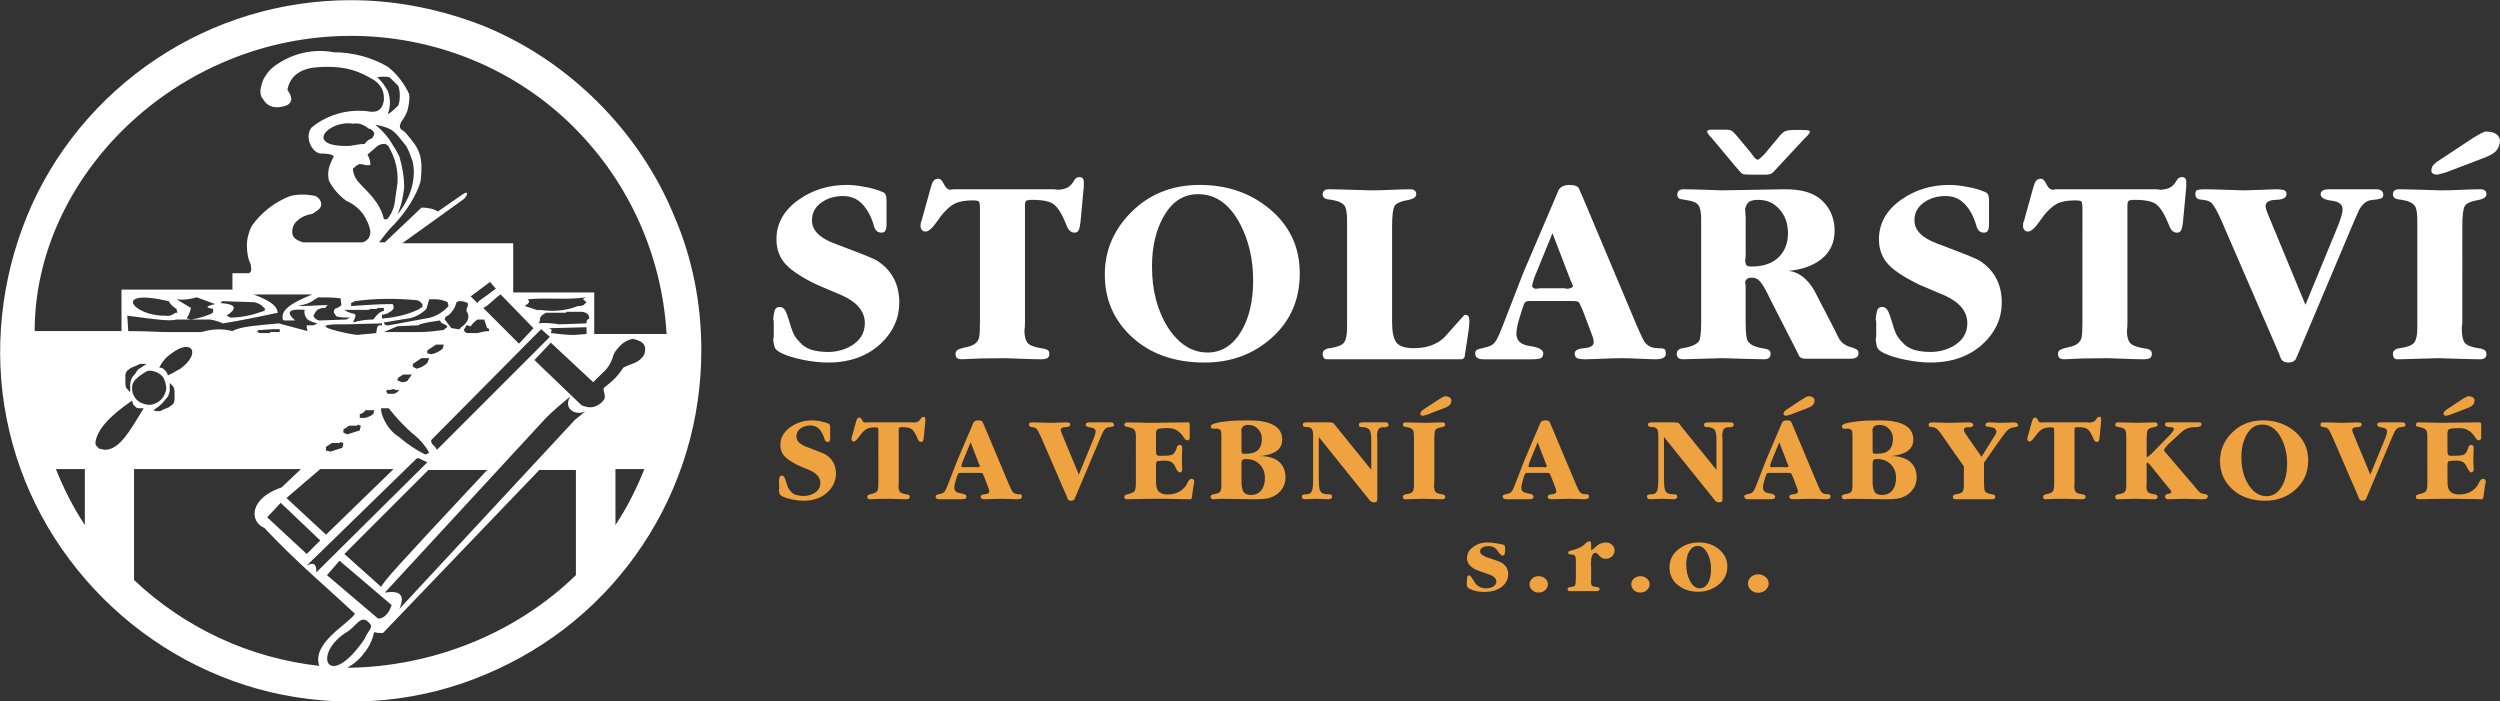 <?xml version="1.0" encoding="UTF-8" standalone="no"?>
<!-- Created with Inkscape (http://www.inkscape.org/) -->

<svg
   version="1.1"
   id="svg1"
   width="338.935"
   height="95.074"
   viewBox="0 0 338.935 95.074"
   sodipodi:docname="logo.svg"
   inkscape:version="1.3.2 (091e20e, 2023-11-25, custom)"
   xmlns:inkscape="http://www.inkscape.org/namespaces/inkscape"
   xmlns:sodipodi="http://sodipodi.sourceforge.net/DTD/sodipodi-0.dtd"
   xmlns="http://www.w3.org/2000/svg"
   xmlns:svg="http://www.w3.org/2000/svg">
  <rect x="0" y="0" width="338.935" height="95.074" fill="#333333" stroke="none"/>
  <defs
     id="defs1" />
  <sodipodi:namedview
     id="namedview1"
     pagecolor="#ffffff"
     bordercolor="#000000"
     borderopacity="0.25"
     inkscape:showpageshadow="2"
     inkscape:pageopacity="0.0"
     inkscape:pagecheckerboard="0"
     inkscape:deskcolor="#d1d1d1"
     inkscape:zoom="0.9983453"
     inkscape:cx="253.92016"
     inkscape:cy="73.621822"
     inkscape:window-width="1920"
     inkscape:window-height="1017"
     inkscape:window-x="1912"
     inkscape:window-y="-8"
     inkscape:window-maximized="1"
     inkscape:current-layer="g1" />
  <g
     inkscape:groupmode="layer"
     inkscape:label="Image"
     id="g1"
     transform="translate(109.616,18.414)">
    <g
       id="g1-3"
       transform="matrix(1.198,0,0,1.198,-208.251,-142.739)"
       style="fill:#ffffff">
      <path
         class="st0"
         d="m 155.258,143.866 c -0.655,1.092 -1.419,0.983 -2.402,1.529 -0.546,0.873 -1.201,1.529 -2.074,2.184 -0.328,0.218 0,0.546 0,1.201 -0.109,0.328 -0.328,0.546 -0.655,0.764 -0.328,0.218 -0.655,0.328 -0.983,0.328 -0.328,0 -0.655,-0.109 -0.983,-0.218 l -5.35,-5.132 1.856,-1.965 4.804,4.476 c 1.092,-1.201 1.638,-1.31 2.184,-2.73 0.109,-0.546 0.437,-0.983 0.873,-1.419 0.437,-0.437 0.873,-0.655 1.419,-0.764 1.419,0.328 1.529,0.873 1.31,1.747 z m -3.275,19.325 v -6.333 h 3.275 c -0.873,2.184 -1.965,4.367 -3.275,6.333 z m -4.586,-11.901 -19.871,21.4 c 0.764,-1.747 -0.109,-2.074 -1.638,-1.856 l 18.233,-19.762 c 0.764,-0.764 1.529,-1.419 2.73,-2.402 -0.873,1.529 0.873,2.184 1.747,1.638 z m -25.767,28.06 c 0.764,-0.437 1.419,-0.983 1.965,-1.747 0.546,-0.655 0.873,-1.419 1.092,-2.293 0.328,0.109 0.655,0.109 0.983,0.109 l 17.687,-18.452 h 4.149 v 11.901 c -6.878,6.66 -16.268,10.372 -25.876,10.481 z m 0.109,-4.149 c 0.983,-0.655 1.529,-2.074 2.511,-0.764 0.328,0.328 -0.437,0.983 -0.655,1.638 -4.149,6.114 -6.114,1.638 -1.856,-0.873 z m -24.238,-5.787 v -12.556 h 18.888 l -2.184,2.074 c -3.603,1.201 -3.712,3.821 -1.965,4.586 3.712,3.931 6.878,6.551 10.263,9.717 -0.764,1.201 -4.913,3.275 -4.04,5.896 -7.861,-0.873 -15.176,-4.258 -20.963,-9.717 z m -3.275,-14.739 c -0.218,0 -0.437,-0.109 -0.655,-0.109 -0.109,-0.109 -0.218,-0.218 -0.328,-0.328 -0.109,-0.109 -0.109,-0.328 -0.109,-0.437 0.218,-1.31 1.31,-2.73 4.149,-4.695 0,0.109 0.109,0.328 0.109,0.437 0.109,0.109 0.218,0.218 0.328,0.328 0.109,0.109 0.328,0.109 0.437,0.109 0.109,0 0.328,0 0.437,0 -1.529,2.511 -2.73,4.695 -4.367,4.695 z m -2.293,8.516 c -1.31,-1.965 -2.402,-4.149 -3.275,-6.333 h 3.275 z m 36.357,-42.908 c 0.328,0.546 0.546,1.201 0.764,1.856 0.218,1.092 0.109,2.074 -0.218,3.166 -0.328,0.983 -0.873,1.965 -1.529,2.73 0.437,-0.983 0.655,-1.965 0.764,-3.057 0,-1.201 -0.218,-2.402 -0.546,-3.494 -0.328,-0.655 -0.655,-1.201 -1.092,-1.856 -0.437,-0.655 -0.983,-1.201 -1.638,-1.747 2.074,0.437 2.074,0.655 3.494,2.402 z m -2.074,-6.223 c -0.328,-0.546 -0.655,-1.092 -1.201,-1.529 0.437,-0.109 0.983,-0.109 1.419,0 0.328,0.328 0.655,0.655 0.983,0.983 0.218,0.655 0.218,1.529 0,2.184 -0.437,0.437 -0.873,0.873 -1.201,0.983 0.328,-0.873 0.328,-1.747 0,-2.62 z m -4.258,6.223 c -5.35,0.218 -2.511,-2.948 0.328,-2.511 0.655,-0.109 1.201,0.109 1.747,0.546 0.109,0 0.328,0.109 0.437,0.218 0.109,0.109 0.218,0.218 0.218,0.437 l -0.218,0.437 c -0.328,0.109 -0.655,0.328 -0.873,0.655 -0.437,0 -0.983,0.109 -1.638,0.218 z m 0.655,2.293 c 0.109,-0.109 0.218,-0.109 0.328,-0.218 0.109,0 0.218,0 0.328,0 l 0.437,0.109 h 0.546 c 0,-0.437 -0.109,-0.764 -0.328,-1.201 l 0.764,-0.655 c 0.328,-0.328 0.655,-0.546 1.092,-0.546 0.109,0 0.218,0 0.328,0.109 0.109,0.109 0.218,0.109 0.218,0.218 0.764,1.31 1.092,2.73 0.983,4.149 l -0.328,2.293 c -0.109,0.546 -0.328,1.092 -0.655,1.529 -0.109,0.109 -0.109,0.218 -0.218,0.218 -0.109,0 -0.218,0 -0.328,0 -0.437,-1.965 -1.965,-3.166 -2.73,-4.04 -0.437,-0.437 -0.655,-0.873 -0.764,-1.419 0,-0.109 0,-0.218 0,-0.328 0.109,0 0.218,-0.109 0.328,-0.218 z m 26.094,17.797 -3.057,0.109 c -0.764,-0.109 -1.638,-0.218 -2.402,-0.109 0.437,-0.328 -0.218,-0.655 0.873,-1.201 h 2.293 v -0.109 h 1.747 c 0.218,0 0.546,0.109 0.764,0.328 l 0.109,0.437 c -0.218,0.109 -0.328,0.109 -0.328,0.546 z m -16.923,14.303 -0.218,-0.328 c -0.109,-0.109 -0.218,-0.218 -0.328,-0.328 -0.109,-0.109 -0.109,-0.328 -0.109,-0.437 l 12.447,-12.556 0.983,0.873 z m -10.481,11.792 9.499,-9.499 h 6.66 c -10.918,11.682 -11.355,12.228 -12.01,13.211 z m -0.546,0.764 5.896,5.022 c -0.328,0.983 -0.873,1.529 -1.529,1.529 l -5.787,-4.913 z m 8.735,-11.573 c 0.218,-0.109 0.437,0.109 1.201,0.437 l -12.556,12.447 c 0,-0.873 -0.218,-1.201 -1.092,-0.764 z m -10.918,9.28 -1.529,1.529 -4.476,-4.149 1.529,-1.638 z m 0,-8.079 h 8.298 l -7.643,7.424 -4.476,-4.149 z m 5.459,-18.015 0.218,-0.109 h 0.764 v -0.109 h 0.764 v 0.328 c -0.328,0.109 -0.546,0.109 -1.201,0.983 -0.764,0 -1.529,0.109 -2.293,0.328 0.655,-1.419 0.109,-0.655 -0.983,-1.419 z m 5.787,-0.109 c -1.31,0.655 -2.839,0.983 -4.258,1.092 v -0.437 c 0.437,0 0.764,-0.218 1.092,-0.437 0.109,-0.109 0.218,-0.218 0.218,-0.328 0,-0.109 0,-0.328 -0.109,-0.437 -1.529,0 -3.057,0.109 -4.586,0.218 h -0.109 v -0.328 l 0.437,-0.218 c 2.293,-0.328 4.695,-0.328 6.988,-0.109 0.109,0 0.328,0.109 0.437,0.218 0.109,0.109 0.218,0.218 0.218,0.328 0,0.109 0,0.218 -0.109,0.328 -0.109,-0.109 -0.109,0 -0.218,0.109 z m 0.655,1.092 -4.149,0.764 c -0.109,0 -0.218,0 -0.328,0 0,0 -0.109,-0.109 -0.109,-0.109 0,0 -0.109,-0.109 -0.109,-0.218 0.873,-0.109 1.856,-0.328 2.73,-0.437 0.764,-0.109 1.529,-0.546 2.074,-1.092 0.109,-0.328 0.218,-0.764 0.328,-1.092 h 0.655 c 0.437,0 0.983,0.109 1.419,0.328 l 0.109,0.437 c -0.655,0.764 -1.638,1.31 -2.62,1.419 z m 1.965,1.31 c -0.873,0.109 -1.747,0.218 -2.62,0.218 h -4.04 l 1.529,-0.655 2.402,-0.109 0.109,-0.109 c 0.764,-0.218 1.529,-0.328 2.293,-0.437 l 0.218,0.328 c 0.218,0 0.437,0.218 0.655,0.328 -0.109,0.109 -0.109,0.218 -0.218,0.218 -0.109,0.109 -0.218,0.218 -0.328,0.218 z m -1.747,2.62 v -0.328 c 0.328,-0.218 0.655,-0.437 0.983,-0.655 h 0.873 l -0.109,0.437 c -0.328,0.328 -0.764,0.546 -1.31,0.655 z m 0,1.092 c -0.328,0.328 -0.764,0.546 -1.201,0.655 l -0.437,-0.218 v -0.328 c 0.328,-0.218 0.655,-0.437 0.983,-0.655 h 0.873 z m -3.385,1.965 c 0,-0.218 0.109,-0.328 0.328,-0.437 0.109,-0.109 0.328,-0.218 0.437,-0.218 h 0.873 l -0.546,0.764 -0.437,0.109 c -0.218,0 -0.437,-0.109 -0.655,-0.218 z m 0.218,0.983 c 0,0.109 -0.109,0.218 -0.218,0.328 -0.109,0.109 -0.218,0.109 -0.328,0.218 -0.218,0 -0.546,0 -0.764,0 -0.109,-0.109 -0.109,-0.218 -0.218,-0.218 0,0 0.109,-0.109 0.109,-0.109 0,0 0,-0.109 0,-0.109 0.218,0 0.546,0 0.764,-0.109 l 0.218,0.109 h 0.437 z m -1.201,2.184 c 0.873,1.092 1.856,2.184 2.948,3.057 0.655,0.546 1.201,1.201 1.638,1.965 l -0.437,0.218 c -1.092,-0.546 -2.074,-1.201 -2.948,-1.965 -0.546,-0.328 -1.092,-0.873 -1.419,-1.419 -0.328,-0.546 -0.655,-1.201 -0.655,-1.856 z m -3.494,-8.298 c -0.655,0 -6.988,-1.31 -1.31,-1.201 l 4.04,-0.109 v 0.218 c -0.109,0 -0.218,0 -0.328,0 -0.109,0 -0.109,0.109 -0.218,0.218 l -0.109,0.655 c -0.655,0.109 -1.419,0.109 -2.074,0.218 z m 0.218,9.39 v -0.437 c 0.109,0 0.218,-0.109 0.328,-0.109 0.109,-0.109 0.218,-0.218 0.328,-0.328 h 0.983 l -0.109,0.437 c -0.328,0.218 -0.655,0.437 -1.092,0.437 z m -1.856,2.839 c 0,0.218 -0.109,0.328 -0.109,0.546 -0.437,0.109 -0.983,0.328 -1.419,0.437 -0.109,-0.109 -0.328,-0.109 -0.437,-0.109 v -0.437 l 0.655,-0.437 h 0.873 l 0.109,-0.109 z m 0,-1.201 v -0.328 l 0.655,-0.437 h 0.873 l 0.109,-0.109 0.328,0.109 c 0,0.218 -0.109,0.328 -0.109,0.546 -0.437,0.109 -0.983,0.328 -1.419,0.437 -0.218,-0.109 -0.328,-0.109 -0.437,-0.218 z m 14.412,-12.01 c 0.218,-0.328 0.437,-0.546 0.764,-0.764 h 0.764 l 0.328,0.983 c 0.109,0 0.109,0 0.109,0 0,0 0.109,0.109 0.109,0.109 0,0 0,0.109 0,0.109 0,0 0,0.109 0,0.109 -0.437,0 -0.873,0.109 -1.31,0.218 h -0.655 -0.546 c -0.109,0 -0.109,-0.109 -0.218,-0.109 0,-0.109 -0.109,-0.109 -0.109,-0.218 0,-0.109 0,-0.109 0.109,-0.218 0,-0.109 0.109,-0.109 0.109,-0.218 0,-0.109 0.109,-0.109 0.218,-0.109 0.218,0.109 0.218,0.109 0.328,0.109 z m 0.764,-2.62 -0.764,-0.764 2.184,-1.638 0.655,0.764 c -1.529,1.201 -1.965,1.31 -2.074,1.638 z m 6.333,2.839 -1.638,1.747 -4.04,-4.04 c 0.546,-0.218 1.419,-1.201 1.965,-1.529 z m -0.655,-3.275 c 2.62,-0.218 4.04,0.109 6.66,-0.218 -0.655,0.218 -0.328,0.218 0,0.546 -0.109,0.109 -0.218,0.218 -0.328,0.328 -0.218,0.109 -0.437,0.109 -0.655,0.109 -1.31,0.546 -2.839,0.655 -4.258,0.437 -0.328,0.109 -0.655,-0.109 -1.747,-0.437 0.437,-0.328 0.655,-0.437 0.328,-0.764 z m -6.878,1.419 c 0.328,0.437 0.218,1.201 -0.655,1.747 -0.218,0.437 -0.546,0.109 -1.092,0.109 l -0.764,-0.983 0.109,-0.328 c 0.328,-0.109 0.546,-0.328 0.764,-0.655 0.218,-0.218 0.328,-0.546 0.437,-0.873 0,-0.109 0,-0.109 0.109,-0.109 0,0 0.109,-0.109 0.109,-0.109 0.109,0 0.218,0 0.328,0 0.218,0 0.546,0.109 0.764,0.218 v 0.328 c -0.109,0.218 -0.218,0.437 -0.109,0.655 z m -14.63,0.546 c 0.437,0.109 0.983,0.109 1.419,0.109 l -0.437,0.218 -3.057,0.109 c -0.109,0 -0.328,-0.109 -0.437,-0.218 -0.109,-0.109 -0.218,-0.218 -0.218,-0.328 0.109,-0.218 0.218,-0.437 0.437,-0.655 0.218,-0.109 0.437,-0.218 0.764,-0.218 0.109,0 0.218,0 0.218,-0.109 0,-0.109 0.109,-0.109 0.218,-0.218 -0.873,0 -1.638,0.109 -3.385,0.109 0.437,-0.109 0.983,-0.218 1.419,-0.437 l 0.873,-0.546 c 0.873,0 1.638,0 2.511,0.109 l 0.109,0.764 c -0.218,0.218 -0.437,0.328 -0.764,0.437 l -0.109,0.328 c 0,0.109 0.109,0.218 0.109,0.218 0.109,0.218 0.218,0.328 0.328,0.328 z m -13.211,-1.529 c 0,-0.109 0.109,-0.218 0.218,-0.218 l 3.385,0.109 c 0.328,0 0.546,0.109 0.764,0.218 0.218,0.109 0.437,0.328 0.655,0.546 l -0.109,0.218 c -1.201,0.437 -2.511,0.764 -3.821,0.764 l -0.437,-0.218 c 1.31,-0.873 0.983,-1.31 -0.655,-1.419 z m -5.022,0.655 0.109,0.437 h -0.218 c -0.328,0.218 -0.655,0.437 -1.092,0.328 -3.712,0.109 -6.223,-3.166 0.328,-1.638 0.218,0.437 0.546,0.655 0.873,0.873 z m 4.149,0 c 0,0.109 0,0.218 0,0.328 0,0.109 -0.109,0.109 -0.218,0.218 -0.764,0.328 -1.529,0.546 -2.293,0.655 l -0.437,-0.109 v -0.109 c 0.218,-0.328 0.328,-0.655 0.437,-1.092 l -1.638,-0.983 c 0.764,0.109 1.529,0 2.293,-0.218 l 2.074,0.764 c -1.419,0.328 -0.764,0.437 -0.218,0.546 z m -5.132,7.534 c 0,-0.218 -0.437,-0.983 -0.983,-0.873 0.328,-0.655 0.764,-1.201 1.419,-1.638 2.293,-1.747 3.385,0 0.983,1.747 -0.546,0.328 -0.983,0.546 -1.419,0.764 z m -0.655,3.166 c 0.218,-0.218 0.437,-0.546 0.655,-0.764 0.109,-0.218 0.218,-0.546 0.218,-0.764 0,-0.218 0,-0.437 0,-0.764 0.109,0 0.218,0.218 0.437,0.437 0.109,0.218 0.109,0.437 0.109,0.764 0,0.218 0,0.437 0,0.655 0,0.218 -0.109,0.437 -0.218,0.546 -0.109,0.109 -0.328,0.218 -0.437,0.328 -0.218,0.109 -0.328,0.109 -0.546,0.218 l -0.437,0.218 c -0.218,0 -0.546,0 -0.764,-0.109 0.328,-0.218 0.655,-0.437 0.983,-0.764 z m -3.385,-2.948 c -0.109,0.218 -0.218,0.546 -0.218,0.873 0,0.218 0,0.437 0,0.764 -0.109,0 -0.218,-0.218 -0.437,-0.437 -0.109,-0.218 -0.109,-0.437 -0.109,-0.764 0,-0.218 0,-0.437 0,-0.655 0,-0.218 0.109,-0.437 0.218,-0.546 0.109,-0.109 0.328,-0.218 0.437,-0.328 0.218,-0.109 0.328,-0.109 0.546,-0.218 l 0.437,-0.218 c 0.218,0 0.546,0 0.764,0 -0.328,0.218 -0.655,0.437 -0.983,0.655 -0.218,0.328 -0.437,0.655 -0.655,0.873 z m 1.965,-0.764 c 0.328,0 0.764,0.109 1.092,0.328 0.328,0.218 0.546,0.437 0.655,0.873 0.109,0.328 0.218,0.764 0.109,1.092 -0.109,0.328 -0.218,0.655 -0.546,0.983 -0.218,0.218 -0.546,0.437 -0.983,0.546 -0.437,0.109 -0.764,0 -1.092,-0.109 -0.328,-0.109 -0.655,-0.328 -0.873,-0.655 -0.218,-0.328 -0.328,-0.655 -0.328,-0.983 0,-0.218 0,-0.437 0.109,-0.655 0.109,-0.218 0.218,-0.437 0.437,-0.546 0.218,-0.218 0.328,-0.328 0.546,-0.437 0.437,-0.328 0.655,-0.437 0.873,-0.437 z m 14.74,-4.695 v 0.328 h -1.092 v 0.109 h -1.201 l -0.218,-0.109 c 0,0 0,-0.109 0,-0.109 0,0 0,-0.109 0.109,-0.109 l 1.638,-0.109 c 0.218,0 0.437,0 0.764,0 z m -0.109,-0.655 c -2.184,0.218 -4.367,0.328 -5.241,0.873 -1.201,-0.328 -2.402,-0.218 -3.494,0.109 h -3.931 c -0.983,0 -2.074,-0.109 -4.367,-0.109 l -0.109,-1.747 c 3.275,0.437 4.804,0.655 5.568,0.437 h 3.821 c 0.546,0.109 0.983,0.218 1.419,0.437 2.074,-0.328 4.149,-0.764 6.223,-1.201 -0.109,-0.655 -0.437,-1.201 -2.73,-2.074 h 6.66 c -1.965,0.764 -3.275,1.529 -3.385,2.402 0,0.109 0,0.218 0,0.328 0,0.109 0.109,0.218 0.218,0.218 h 1.201 c -1.747,-1.529 0.764,-1.201 1.092,-1.201 -0.109,0.328 0,0.655 0.218,0.983 0.328,0.328 0.764,0.437 1.201,0.546 -0.218,0.109 -0.328,0.218 -0.546,0.218 -0.218,0 -0.437,0 -0.655,0 0,0.218 0,0.437 0.109,0.655 z m 30.571,0.546 4.258,-0.109 v 0.764 l -1.419,0.109 c -0.873,0 -1.747,-0.109 -2.62,-0.218 0,-0.218 0.328,-0.328 -0.218,-0.546 z M 122.067,107.836 c 9.171,0 18.015,3.494 24.566,9.717 6.66,6.333 10.591,14.849 11.137,24.02 h -8.189 v -4.695 h -9.171 v -5.568 h -12.556 l 6.988,-5.022 c 0.437,-0.437 0.546,-0.983 -0.109,-0.546 l -2.839,1.965 c -0.546,-0.328 -1.201,-0.437 -1.856,-0.437 l -4.149,3.931 h -0.655 c 1.092,-1.419 1.201,-1.529 1.747,-2.074 1.31,-1.419 2.402,-3.057 2.948,-4.804 0.328,-2.948 -0.109,-3.712 -1.747,-5.568 -0.328,-0.328 -0.873,-0.328 -0.437,-1.201 0.328,-0.437 0.655,-0.983 0.764,-1.529 0.109,-0.546 0.218,-1.092 0.109,-1.638 -0.546,-1.201 -1.419,-2.293 -2.402,-3.057 -1.856,-1.092 -4.04,-1.638 -6.114,-1.638 -2.293,-0.437 -4.695,0.109 -6.66,1.529 -0.437,0.328 -0.873,0.764 -1.092,1.201 -0.328,0.437 -0.437,0.983 -0.546,1.529 0,0.218 0,0.546 0.109,0.764 0.109,0.218 0.328,0.437 0.437,0.655 0.328,0.328 0.764,0.546 1.31,0.546 0.437,0 0.983,-0.109 1.31,-0.328 0.109,-0.109 0.109,-0.109 0.218,-0.218 0,-0.109 0.109,-0.218 0.109,-0.328 0,-0.437 -0.218,-0.764 -0.437,-1.092 0.109,-0.655 0.437,-1.31 0.983,-1.747 0.546,-0.437 1.201,-0.655 1.856,-0.764 3.931,-0.437 5.677,0.655 6.988,1.419 0.328,0.218 0.655,0.546 0.873,0.983 0.218,0.437 0.218,0.873 0.218,1.31 -0.218,1.201 -0.873,1.419 -1.965,1.201 -2.293,-0.218 -4.476,0.437 -6.223,1.856 -0.873,1.092 0.109,3.057 1.201,2.948 0.655,0 1.201,0.109 1.31,0.328 -0.218,0.437 -0.437,0.873 -0.546,1.31 -0.109,0.437 -0.109,0.983 0,1.419 0.437,0.873 1.092,1.638 1.965,2.293 0.764,0.328 1.31,0.764 1.856,1.419 0.437,0.655 0.764,1.31 0.873,2.074 0,0.328 -0.109,0.546 -0.218,0.764 -0.218,0.218 -0.437,0.437 -0.764,0.437 h -6.66 c -0.983,-0.328 -1.201,-0.655 -1.201,-1.201 0,-0.546 0.218,-0.983 0.655,-1.31 0.328,-0.328 0.873,-0.546 1.31,-0.655 0.328,0 0.546,-0.218 0.873,-0.437 0.328,-0.218 0.437,-0.437 0.437,-0.764 0,-0.218 -0.109,-0.328 -0.218,-0.546 -0.109,-0.109 -0.218,-0.218 -0.437,-0.328 -0.983,-0.218 -1.965,-0.218 -2.839,0 -1.747,0.655 -3.275,1.856 -4.367,3.385 -0.328,0.655 -0.546,1.419 -0.546,2.184 0,0.764 0.109,1.529 0.437,2.184 0,0.328 0.218,0.764 -0.218,0.983 h -1.856 v 1.856 H 96.082 v 4.695 h -9.826 c 0,-17.469 16.05,-33.41 35.812,-33.41 z m 0,-4.04 c -7.861,0 -15.504,2.293 -22.055,6.66 -6.551,4.367 -11.682,10.591 -14.63,17.797 -2.948,7.206 -3.821,15.285 -2.293,22.928 1.529,7.752 5.35,14.74 10.918,20.308 5.568,5.568 12.665,9.39 20.308,10.918 7.752,1.529 15.722,0.764 22.928,-2.293 7.315,-3.057 13.429,-8.079 17.797,-14.63 4.367,-6.551 6.66,-14.194 6.66,-22.055 0,-5.241 -0.983,-10.372 -3.057,-15.176 -1.965,-4.804 -4.913,-9.171 -8.625,-12.883 -3.712,-3.712 -8.079,-6.66 -12.883,-8.625 -4.695,-1.856 -9.826,-2.948 -15.067,-2.948 z"
         id="path7"
         style="fill:#ffffff;stroke-width:1.092" />
    </g>
    <path
       style="font-size:41.216px;font-family:Gatineau;-inkscape-font-specification:Gatineau;letter-spacing:2.245px;word-spacing:0.007px;fill:#ffffff;stroke:#ffffff;stroke-width:0;stroke-miterlimit:4.4;paint-order:markers stroke fill"
       d="m -4.716,25.186 q -0.037,-0.257 -0.074,-0.294 0.074,-0.846 0.221,-1.25 0.147,-0.441 0.662,-0.441 0.515,0 0.809,0.588 0.147,0.257 0.404,1.103 0.404,1.397 0.698,2.022 0.331,0.588 0.809,1.066 0.588,0.698 1.581,1.029 1.029,0.294 2.242,0.294 1.654,0 3.051,-0.772 1.948,-1.103 1.948,-3.125 0,-2.39 -3.125,-3.787 -1.691,-0.698 -3.382,-1.434 -3.419,-1.654 -4.522,-3.125 -0.956,-1.287 -0.956,-3.015 0,-3.272 3.051,-5.404 2.831,-1.985 6.507,-1.985 1.029,0 2.353,0.257 1.36,0.221 2.463,0.698 0.331,0.11 0.441,0.404 0.11,0.294 0.11,0.735 v 0.515 2.5 0.294 q 0,0.478 -0.147,0.772 -0.11,0.294 -0.551,0.294 -0.809,0 -1.029,-0.993 Q 8.298,10.297 7.268,9.231 6.239,8.165 4.695,8.165 q -1.618,0 -2.794,0.772 -1.434,0.919 -1.434,2.537 0,1.985 3.051,3.125 5.183,1.948 5.698,2.279 3.088,1.948 3.088,5.735 0,3.162 -2.463,5.514 -2.757,2.61 -7.205,2.61 -1.544,0 -3.382,-0.368 -1.801,-0.368 -2.867,-0.882 -0.698,-0.331 -0.919,-0.698 -0.184,-0.404 -0.257,-1.213 l 0.074,-0.368 z M 23.24,9.82 q 0,-0.772 -0.147,-0.919 -0.147,-0.147 -0.846,-0.147 -1.618,0 -2.5,0.478 -1.14,0.625 -2.39,2.463 -0.404,0.551 -0.588,0.735 -0.515,0.551 -0.919,0.551 -0.294,0 -0.478,-0.221 -0.184,-0.221 -0.184,-0.478 0,-0.368 0.037,-0.551 0.11,-0.184 0.11,-0.257 l 1.213,-4.375 q 0.11,-0.331 0.221,-0.698 0.257,-0.588 0.809,-0.588 0.441,0 0.772,0.735 0.331,0.698 0.846,0.772 0.221,-0.074 0.662,-0.074 h 13.271 q 0.441,0 0.662,0.074 0.956,-0.074 1.36,-0.331 0.441,-0.257 0.735,-0.735 0.11,-0.184 0.257,-0.404 0.257,-0.257 0.588,-0.257 0.588,0 0.588,0.662 v 0.625 l -0.441,4.742 q -0.11,0.809 -0.147,0.882 -0.147,0.625 -0.662,0.625 -0.772,0 -1.14,-1.14 -0.846,-2.059 -1.654,-2.684 -0.772,-0.625 -2.941,-0.625 -0.662,0 -0.846,0.147 Q 29.343,8.937 29.343,9.525 V 25.333 q 0,0.662 -0.074,1.066 0,1.103 0.404,1.654 0.441,0.515 1.801,0.735 0.625,0.074 0.882,0.221 0.294,0.147 0.294,0.551 0,0.441 -0.294,0.588 -0.257,0.147 -0.882,0.147 -0.846,0 -2.72,-0.074 -1.875,-0.074 -2.132,-0.074 -1.728,0 -3.309,0.037 -1.581,0.074 -2.537,0.11 -0.368,0 -0.625,-0.147 -0.221,-0.184 -0.221,-0.588 0,-0.404 0.368,-0.588 0.404,-0.184 1.14,-0.331 1.47,-0.294 1.691,-1.323 0.11,-0.515 0.11,-1.985 z m 23.324,7.904 q 0,4.853 2.169,8.272 2.206,3.382 5.367,3.382 2.831,0 4.559,-2.867 1.618,-2.72 1.618,-6.911 0,-4.228 -1.728,-7.573 -2.132,-4.117 -5.735,-4.117 -2.867,0 -4.559,2.831 -1.691,2.831 -1.691,6.985 z m -6.397,1.066 q 0,-4.779 3.492,-8.345 3.713,-3.787 9.374,-3.787 5.514,0 9.411,3.198 4.154,3.419 4.154,8.786 0,5.441 -3.934,8.86 -3.713,3.235 -8.97,3.235 -6.213,0 -9.999,-3.603 -3.529,-3.345 -3.529,-8.345 z m 38.948,6.544 q 0,1.838 0.551,2.647 0.588,0.809 2.39,0.809 2.537,0 4.081,-1.397 1.397,-1.544 2.794,-3.125 0.515,0 0.588,0.294 0.073,0.257 0.073,0.551 0,0.698 -0.221,2.059 -0.331,2.132 -0.368,2.39 0,0.735 -0.551,0.735 h -17.83 q -0.221,0 -0.441,0 -0.478,-0.11 -0.478,-0.735 0,-0.368 0.294,-0.551 0.331,-0.221 0.698,-0.221 1.507,-0.221 1.912,-0.772 0.404,-0.551 0.404,-1.948 V 25.333 12.283 11.547 q 0,-1.507 -0.294,-1.985 Q 72.315,8.9 70.918,8.68 70.257,8.606 70.11,8.533 69.705,8.349 69.705,7.945 q 0,-0.698 0.846,-0.698 0.956,0 3.272,0.074 2.353,0.074 2.426,0.074 1.14,0 2.72,-0.074 1.581,-0.074 2.573,-0.074 0.846,0 0.846,0.662 0,0.551 -0.993,0.772 -1.618,0.257 -1.948,0.846 -0.331,0.588 -0.331,2.757 z m 21.744,-12.132 -2.463,6.029 q -0.11,0.331 -0.147,0.478 -0.147,0.478 -0.147,0.662 0,0.221 0.441,0.368 l 0.662,-0.074 h 3.235 l 0.478,0.074 q 0.735,-0.147 0.735,-0.368 -0.073,-0.147 -0.368,-0.846 z m 4.081,10.404 q -0.441,-0.993 -0.478,-1.029 -0.184,-0.184 -0.882,-0.184 h -0.368 -4.816 -0.625 q -0.478,0 -0.625,0.184 -0.147,0.147 -0.441,1.066 -0.294,0.919 -0.441,1.47 -0.294,1.066 -0.294,1.728 0,1.397 1.801,1.654 1.838,0.257 1.838,0.993 0,0.478 -0.331,0.662 -0.331,0.147 -1.287,0.147 h -6.47 q -1.14,0 -1.14,-0.809 0,-0.368 0.257,-0.478 0.257,-0.147 0.735,-0.221 0.919,-0.221 1.103,-0.331 0.551,-0.257 0.919,-1.029 0.404,-0.772 1.654,-4.081 1.287,-3.345 1.838,-4.742 L 101.191,8.533 q 0.478,-1.14 0.515,-1.213 0.404,-0.662 1.507,-0.662 0.919,0 1.213,0.441 0.257,0.588 0.441,0.993 l 7.536,17.903 q 0.698,1.581 0.919,1.912 0.625,0.882 1.801,0.882 0.515,0 0.809,0.074 0.294,0.074 0.294,0.698 0,0.735 -1.434,0.735 -0.515,0 -2.132,-0.074 -1.581,-0.074 -2.206,-0.074 -1.25,0 -2.904,0.074 -1.654,0.074 -2.095,0.074 -0.882,0 -1.25,-0.147 -0.331,-0.184 -0.331,-0.662 0,-0.588 1.287,-0.698 1.287,-0.11 1.287,-0.809 0,-0.294 -0.073,-0.551 -0.073,-0.257 -0.294,-0.809 z m 18.876,-16.212 8.455,-0.147 q 1.765,0 2.794,0.294 1.029,0.257 1.875,0.846 1.213,0.919 1.765,2.279 0.404,1.029 0.404,2.169 0,2.537 -1.912,3.97 -1.654,1.25 -4.338,1.507 2.095,0.221 3.529,2.72 0.257,0.478 2.72,5.257 0.515,1.103 0.698,1.36 0.515,0.772 1.728,1.066 0.515,0.184 0.662,0.331 0.147,0.11 0.147,0.441 0,0.735 -1.103,0.735 h -6.103 q -0.588,0 -0.846,-0.368 -0.221,-0.515 -0.368,-0.772 l -3.456,-6.764 q -0.956,-2.022 -1.434,-2.537 -0.441,-0.551 -1.14,-0.551 -0.846,0 -0.919,0.662 0.073,0.147 0.073,0.551 v 4.889 q 0,1.912 0.257,2.426 0.404,0.772 1.948,1.029 0.588,0.074 0.882,0.221 0.294,0.147 0.294,0.551 0,0.404 -0.257,0.588 -0.221,0.147 -0.698,0.147 -0.846,0 -3.125,-0.074 -2.279,-0.074 -2.463,-0.074 l -5.331,0.147 q -0.846,0 -0.846,-0.735 0,-0.404 0.294,-0.588 0.294,-0.184 0.625,-0.184 1.691,-0.331 2.095,-0.956 0.294,-0.478 0.294,-2.5 V 12.283 11.253 q 0,-1.323 -0.368,-1.838 -0.368,-0.515 -1.397,-0.662 -1.029,-0.184 -1.066,-0.184 -0.404,-0.147 -0.404,-0.551 0,-0.772 0.846,-0.772 1.14,0 3.088,0.074 1.985,0.074 2.095,0.074 z m 3.235,8.749 q 0,0.515 -0.073,0.809 0.073,0.515 0.257,0.662 0.184,0.11 0.588,0.11 2.537,0 3.823,-1.397 1.14,-1.213 1.14,-3.125 0,-1.948 -1.14,-3.235 -1.14,-1.287 -2.867,-1.287 -0.846,0 -1.25,0.257 -0.368,0.257 -0.551,0.956 0.037,0.331 0.037,0.662 0.037,0.294 0.037,0.551 z m 0.662,-13.896 q 0.368,0.515 0.588,0.772 0.257,0.221 0.404,0.221 0.147,0 0.882,-0.735 l 2.169,-2.61 q 0.404,-0.441 0.735,-0.551 0.331,-0.147 1.654,-0.147 0.625,0 1.103,0.037 0.515,0 0.515,0.221 0,0.147 -0.294,0.478 -0.294,0.294 -0.478,0.478 l -3.492,3.75 q -0.662,0.772 -0.956,0.956 -0.257,0.147 -0.846,0.147 h -1.838 q -1.066,0 -1.25,-0.11 -0.184,-0.11 -0.993,-1.066 l -3.162,-3.787 q -0.625,-0.625 -0.625,-0.882 0,-0.257 0.698,-0.257 h 1.654 q 0.735,0 0.956,0.147 0.257,0.147 0.846,0.846 z M 144.751,25.186 q -0.037,-0.257 -0.073,-0.294 0.073,-0.846 0.221,-1.25 0.147,-0.441 0.662,-0.441 0.515,0 0.809,0.588 0.147,0.257 0.404,1.103 0.404,1.397 0.698,2.022 0.331,0.588 0.809,1.066 0.588,0.698 1.581,1.029 1.029,0.294 2.243,0.294 1.654,0 3.051,-0.772 1.948,-1.103 1.948,-3.125 0,-2.39 -3.125,-3.787 -1.691,-0.698 -3.382,-1.434 -3.419,-1.654 -4.522,-3.125 -0.956,-1.287 -0.956,-3.015 0,-3.272 3.051,-5.404 2.831,-1.985 6.507,-1.985 1.029,0 2.353,0.257 1.36,0.221 2.463,0.698 0.331,0.11 0.441,0.404 0.11,0.294 0.11,0.735 v 0.515 2.5 0.294 q 0,0.478 -0.147,0.772 -0.11,0.294 -0.551,0.294 -0.809,0 -1.029,-0.993 -0.551,-1.838 -1.581,-2.904 -1.029,-1.066 -2.573,-1.066 -1.618,0 -2.794,0.772 -1.434,0.919 -1.434,2.537 0,1.985 3.051,3.125 5.183,1.948 5.698,2.279 3.088,1.948 3.088,5.735 0,3.162 -2.463,5.514 -2.757,2.61 -7.205,2.61 -1.544,0 -3.382,-0.368 -1.801,-0.368 -2.867,-0.882 -0.698,-0.331 -0.919,-0.698 -0.184,-0.404 -0.257,-1.213 l 0.073,-0.368 z M 172.708,9.82 q 0,-0.772 -0.147,-0.919 -0.147,-0.147 -0.846,-0.147 -1.618,0 -2.5,0.478 -1.14,0.625 -2.39,2.463 -0.404,0.551 -0.588,0.735 -0.515,0.551 -0.919,0.551 -0.294,0 -0.478,-0.221 -0.184,-0.221 -0.184,-0.478 0,-0.368 0.037,-0.551 0.11,-0.184 0.11,-0.257 l 1.213,-4.375 q 0.11,-0.331 0.221,-0.698 0.257,-0.588 0.809,-0.588 0.441,0 0.772,0.735 0.331,0.698 0.846,0.772 0.221,-0.074 0.662,-0.074 h 13.271 q 0.441,0 0.662,0.074 0.956,-0.074 1.36,-0.331 0.441,-0.257 0.735,-0.735 0.11,-0.184 0.257,-0.404 0.257,-0.257 0.588,-0.257 0.588,0 0.588,0.662 v 0.625 l -0.441,4.742 q -0.11,0.809 -0.147,0.882 -0.147,0.625 -0.662,0.625 -0.772,0 -1.14,-1.14 -0.846,-2.059 -1.654,-2.684 -0.772,-0.625 -2.941,-0.625 -0.662,0 -0.846,0.147 -0.147,0.11 -0.147,0.698 V 25.333 q 0,0.662 -0.073,1.066 0,1.103 0.404,1.654 0.441,0.515 1.801,0.735 0.625,0.074 0.882,0.221 0.294,0.147 0.294,0.551 0,0.441 -0.294,0.588 -0.257,0.147 -0.882,0.147 -0.846,0 -2.72,-0.074 -1.875,-0.074 -2.132,-0.074 -1.728,0 -3.309,0.037 -1.581,0.074 -2.537,0.11 -0.368,0 -0.625,-0.147 -0.221,-0.184 -0.221,-0.588 0,-0.404 0.368,-0.588 0.404,-0.184 1.14,-0.331 1.47,-0.294 1.691,-1.323 0.11,-0.515 0.11,-1.985 z m 30.236,13.087 4.375,-10.624 q 0.662,-1.654 0.662,-2.316 0,-0.993 -1.507,-1.176 -1.471,-0.184 -1.471,-0.882 0,-0.662 1.176,-0.662 h 6.323 q 0.588,0 0.772,0.221 0.221,0.184 0.221,0.551 0,0.368 -0.331,0.478 -0.294,0.11 -1.287,0.221 -0.956,0.074 -1.654,1.323 -0.147,0.294 -0.735,1.654 l -7.61,18.013 q -0.147,0.294 -0.257,0.588 -0.294,0.441 -0.993,0.441 -0.772,0 -1.029,-0.588 -0.221,-0.551 -0.331,-0.846 l -7.757,-17.903 q -0.846,-1.875 -1.323,-2.316 -0.331,-0.294 -0.919,-0.368 -0.588,-0.074 -0.772,-0.11 -0.478,-0.147 -0.478,-0.698 0,-0.478 0.257,-0.551 0.221,-0.11 1.103,-0.11 0.919,0 2.867,0.074 1.985,0.074 2.353,0.074 0.625,0 2.39,-0.074 1.765,-0.074 1.912,-0.074 0.735,0 1.103,0.11 0.368,0.11 0.368,0.551 0,0.735 -1.434,0.772 -1.397,0.037 -1.397,0.846 0,0.294 0.184,0.772 0.184,0.441 0.331,0.809 z m 21.266,2.426 -0.073,0.735 q 0,1.397 0.368,1.948 0.404,0.551 1.838,0.772 1.14,0.11 1.14,0.772 0,0.735 -0.846,0.735 -0.882,0 -3.198,-0.074 -2.279,-0.074 -2.463,-0.074 l -5.257,0.147 q -0.221,0 -0.441,0 -0.478,-0.11 -0.478,-0.735 0,-0.368 0.294,-0.551 0.331,-0.221 0.698,-0.221 1.507,-0.221 1.912,-0.772 0.404,-0.551 0.404,-1.948 V 25.333 12.283 11.547 q 0,-1.507 -0.294,-1.985 -0.404,-0.662 -1.801,-0.882 -0.662,-0.074 -0.809,-0.147 -0.404,-0.184 -0.404,-0.588 0,-0.698 0.846,-0.698 0.956,0 3.272,0.074 2.353,0.074 2.426,0.074 1.14,0 2.72,-0.074 1.581,-0.074 2.573,-0.074 0.846,0 0.846,0.662 0,0.551 -0.993,0.772 -1.618,0.257 -1.948,0.846 -0.331,0.588 -0.331,2.757 z m -3.456,-21.8 4.007,-2.647 q 0.919,-0.625 1.323,-0.846 0.588,-0.368 1.213,-0.625 1.029,0 1.47,0.331 0.478,0.294 0.551,0.882 0,0.772 -0.478,1.36 -0.478,0.588 -2.059,1.14 l -4.816,1.838 -1.103,0.294 q -0.846,0 -0.846,-0.551 0,-0.404 0.221,-0.698 0.11,-0.147 0.515,-0.478 z"
       id="text1"
       aria-label="STOLAŘSTVÍ" />
    <path
       style="font-size:18.645px;font-family:Gatineau;-inkscape-font-specification:Gatineau;letter-spacing:1.921px;word-spacing:0.007px;fill:#efa340;stroke:#efa340;stroke-width:0;stroke-miterlimit:4.4;paint-order:markers stroke fill"
       d="m -3.985,46.963 q -0.017,-0.116 -0.033,-0.133 0.033,-0.382 0.1,-0.565 0.067,-0.2 0.299,-0.2 0.233,0 0.366,0.266 0.067,0.116 0.183,0.499 0.183,0.632 0.316,0.915 0.15,0.266 0.366,0.482 0.266,0.316 0.715,0.466 0.466,0.133 1.014,0.133 0.748,0 1.38,-0.349 0.881,-0.499 0.881,-1.414 0,-1.081 -1.414,-1.713 -0.765,-0.316 -1.53,-0.649 -1.547,-0.748 -2.046,-1.414 -0.432,-0.582 -0.432,-1.364 0,-1.48 1.38,-2.445 1.281,-0.898 2.944,-0.898 0.466,0 1.064,0.116 0.615,0.1 1.114,0.316 0.15,0.05 0.2,0.183 0.05,0.133 0.05,0.333 v 0.233 1.131 0.133 q 0,0.216 -0.067,0.349 -0.05,0.133 -0.249,0.133 -0.366,0 -0.466,-0.449 Q 1.902,40.228 1.436,39.745 0.97,39.263 0.272,39.263 q -0.732,0 -1.264,0.349 -0.649,0.416 -0.649,1.147 0,0.898 1.38,1.414 2.345,0.881 2.578,1.031 1.397,0.881 1.397,2.594 0,1.43 -1.114,2.495 -1.247,1.181 -3.26,1.181 -0.698,0 -1.53,-0.166 -0.815,-0.166 -1.297,-0.399 -0.316,-0.15 -0.416,-0.316 -0.083,-0.183 -0.116,-0.549 l 0.033,-0.166 z M 9.469,40.011 q 0,-0.349 -0.067,-0.416 -0.067,-0.067 -0.383,-0.067 -0.732,0 -1.131,0.216 -0.516,0.283 -1.081,1.114 -0.183,0.249 -0.266,0.333 -0.233,0.249 -0.416,0.249 -0.133,0 -0.216,-0.1 -0.083,-0.1 -0.083,-0.216 0,-0.166 0.017,-0.249 0.05,-0.083 0.05,-0.116 l 0.549,-1.979 q 0.05,-0.15 0.1,-0.316 0.116,-0.266 0.366,-0.266 0.2,0 0.349,0.333 0.15,0.316 0.382,0.349 0.1,-0.033 0.299,-0.033 h 6.004 q 0.2,0 0.299,0.033 0.432,-0.033 0.615,-0.15 0.2,-0.116 0.333,-0.333 0.05,-0.083 0.116,-0.183 0.116,-0.116 0.266,-0.116 0.266,0 0.266,0.299 v 0.283 l -0.2,2.145 q -0.05,0.366 -0.067,0.399 -0.067,0.283 -0.299,0.283 -0.349,0 -0.516,-0.516 -0.383,-0.931 -0.748,-1.214 -0.349,-0.283 -1.33,-0.283 -0.299,0 -0.382,0.067 -0.067,0.05 -0.067,0.316 v 7.151 q 0,0.299 -0.033,0.482 0,0.499 0.183,0.748 0.2,0.233 0.815,0.333 0.283,0.033 0.399,0.1 0.133,0.067 0.133,0.249 0,0.2 -0.133,0.266 -0.116,0.067 -0.399,0.067 -0.382,0 -1.231,-0.033 -0.848,-0.033 -0.965,-0.033 -0.782,0 -1.497,0.017 -0.715,0.033 -1.147,0.05 -0.166,0 -0.283,-0.067 -0.1,-0.083 -0.1,-0.266 0,-0.183 0.166,-0.266 0.183,-0.083 0.516,-0.15 0.665,-0.133 0.765,-0.599 0.05,-0.233 0.05,-0.898 z m 12.507,1.53 -1.114,2.727 q -0.05,0.15 -0.067,0.216 -0.067,0.216 -0.067,0.299 0,0.1 0.2,0.166 l 0.299,-0.033 h 1.463 l 0.216,0.033 q 0.333,-0.067 0.333,-0.166 -0.033,-0.067 -0.166,-0.382 z m 1.846,4.706 q -0.2,-0.449 -0.216,-0.466 -0.083,-0.083 -0.399,-0.083 h -0.166 -2.179 -0.283 q -0.216,0 -0.283,0.083 -0.067,0.067 -0.2,0.482 -0.133,0.416 -0.2,0.665 -0.133,0.482 -0.133,0.782 0,0.632 0.815,0.748 0.832,0.116 0.832,0.449 0,0.216 -0.15,0.299 -0.15,0.067 -0.582,0.067 h -2.927 q -0.516,0 -0.516,-0.366 0,-0.166 0.116,-0.216 0.116,-0.067 0.333,-0.1 0.416,-0.1 0.499,-0.15 0.249,-0.116 0.416,-0.466 0.183,-0.349 0.748,-1.846 0.582,-1.513 0.832,-2.145 l 1.946,-4.557 q 0.216,-0.516 0.233,-0.549 0.183,-0.299 0.682,-0.299 0.416,0 0.549,0.2 0.116,0.266 0.2,0.449 l 3.409,8.099 q 0.316,0.715 0.416,0.865 0.283,0.399 0.815,0.399 0.233,0 0.366,0.033 0.133,0.033 0.133,0.316 0,0.333 -0.649,0.333 -0.233,0 -0.965,-0.033 -0.715,-0.033 -0.998,-0.033 -0.565,0 -1.314,0.033 -0.748,0.033 -0.948,0.033 -0.399,0 -0.565,-0.067 -0.15,-0.083 -0.15,-0.299 0,-0.266 0.582,-0.316 0.582,-0.05 0.582,-0.366 0,-0.133 -0.033,-0.249 -0.033,-0.116 -0.133,-0.366 z m 12.823,-0.316 1.979,-4.806 q 0.299,-0.748 0.299,-1.048 0,-0.449 -0.682,-0.532 -0.665,-0.083 -0.665,-0.399 0,-0.299 0.532,-0.299 h 2.86 q 0.266,0 0.349,0.1 0.1,0.083 0.1,0.249 0,0.166 -0.15,0.216 -0.133,0.05 -0.582,0.1 -0.432,0.033 -0.748,0.599 -0.067,0.133 -0.333,0.748 l -3.443,8.149 q -0.067,0.133 -0.116,0.266 -0.133,0.2 -0.449,0.2 -0.349,0 -0.466,-0.266 -0.1,-0.249 -0.15,-0.382 L 31.472,40.726 q -0.383,-0.848 -0.599,-1.048 -0.15,-0.133 -0.416,-0.166 -0.266,-0.033 -0.349,-0.05 -0.216,-0.067 -0.216,-0.316 0,-0.216 0.116,-0.249 0.1,-0.05 0.499,-0.05 0.416,0 1.297,0.033 0.898,0.033 1.064,0.033 0.283,0 1.081,-0.033 0.798,-0.033 0.865,-0.033 0.333,0 0.499,0.05 0.166,0.05 0.166,0.249 0,0.333 -0.649,0.349 -0.632,0.017 -0.632,0.383 0,0.133 0.083,0.349 0.083,0.2 0.15,0.366 z m 7.734,-4.773 v -0.299 q 0,-0.549 -0.067,-0.732 Q 44.261,39.928 44.128,39.812 44.012,39.695 43.862,39.646 43.729,39.579 43.263,39.463 42.814,39.413 42.814,39.23 q 0,-0.383 0.416,-0.383 0.516,0 1.663,0.033 1.148,0.033 1.297,0.033 l 5.155,-0.067 q 0.233,0 0.283,0.067 0.05,0.067 0.05,0.283 v 0.233 1.33 0.166 q 0,0.349 -0.333,0.349 -0.15,0 -0.266,-0.1 -0.1,-0.116 -0.249,-0.349 -0.383,-0.582 -0.881,-0.881 -0.499,-0.316 -1.197,-0.316 -1.181,0 -1.463,0.166 -0.183,0.1 -0.183,0.748 v 2.079 q 0,0.466 0.083,0.615 0.083,0.15 0.466,0.15 1.281,0 1.613,-0.133 0.349,-0.133 0.599,-0.798 0.067,-0.299 0.166,-0.416 0.1,-0.133 0.316,-0.133 0.316,0 0.316,0.416 l -0.05,1.43 q 0,0.516 0.017,0.848 0.017,0.333 0.033,0.582 0,0.449 -0.349,0.449 -0.266,0 -0.615,-0.798 -0.349,-0.798 -1.364,-0.798 l -0.715,0.033 q -0.366,0 -0.449,0.133 -0.067,0.133 -0.067,0.582 v 1.962 q 0,0.865 0.183,1.214 0.349,0.665 1.397,0.665 0.981,0 1.68,-0.432 0.698,-0.449 0.981,-1.098 0.116,-0.266 0.249,-0.416 0.133,-0.166 0.316,-0.166 0.383,0 0.383,0.383 0,0.083 -0.067,0.366 -0.067,0.283 -0.067,0.383 l -0.183,1.33 q -0.033,0.233 -0.083,0.266 -0.05,0.033 -0.183,0.033 -0.665,0 -2.012,-0.033 -1.347,-0.033 -1.696,-0.033 -1.031,0 -2.228,0.017 -1.181,0.017 -2.578,0.05 -0.382,0 -0.382,-0.299 0,-0.116 0.033,-0.166 0.1,-0.15 0.416,-0.216 0.765,-0.183 0.931,-0.416 0.183,-0.233 0.183,-1.114 z m 16.814,2.262 q 1.779,0 2.677,0.848 0.798,0.765 0.798,2.046 0,0.782 -0.366,1.397 -0.349,0.599 -0.948,0.981 -0.582,0.366 -1.197,0.482 -0.599,0.1 -1.547,0.1 -0.815,0 -2.711,-0.033 -1.879,-0.033 -1.996,-0.033 -0.166,0 -0.565,0.033 -0.399,0.033 -0.416,0.033 -0.416,0 -0.416,-0.366 0,-0.133 0.116,-0.2 0.116,-0.083 0.333,-0.116 0.698,-0.116 0.848,-0.333 0.166,-0.216 0.166,-0.931 v -0.366 -6.103 -0.266 q 0,-0.482 -0.1,-0.649 -0.15,-0.249 -0.615,-0.249 l -0.299,0.033 q -0.166,-0.017 -0.299,-0.067 -0.116,-0.05 -0.116,-0.266 0,-0.249 0.449,-0.382 0.765,-0.216 1.763,-0.316 1.014,-0.116 2.977,-0.116 1.813,0 2.894,0.432 1.597,0.632 1.597,2.179 0,1.181 -1.114,1.746 -0.732,0.366 -1.912,0.482 z M 58.697,40.244 v 2.212 q 0,0.499 0.067,0.582 0.083,0.067 0.549,0.067 1.114,0 1.63,-0.516 0.516,-0.532 0.516,-1.497 0,-0.815 -0.516,-1.347 -0.499,-0.549 -1.281,-0.549 -0.449,0 -0.682,0.15 -0.233,0.15 -0.316,0.532 z m 0,4.224 v 2.395 q 0,0.898 0.249,1.364 0.266,0.466 1.014,0.466 1.048,0 1.547,-0.815 0.366,-0.599 0.366,-1.497 0,-1.131 -0.715,-1.846 -0.715,-0.715 -1.846,-0.715 -0.366,0 -0.499,0.133 -0.116,0.116 -0.116,0.516 z m 17.595,0.815 v -4.058 q 0,-0.898 -0.183,-1.264 -0.183,-0.366 -0.848,-0.466 -0.216,0 -0.432,-0.017 -0.216,-0.05 -0.216,-0.283 0,-0.216 0.15,-0.283 0.166,-0.067 0.466,-0.067 h 2.944 q 0.466,0 0.466,0.316 0,0.2 -0.15,0.266 -0.15,0.067 -0.432,0.1 -0.017,-0.017 -0.1,-0.033 -0.499,0 -0.698,0.316 -0.183,0.316 -0.183,0.815 0.033,0.133 0.033,0.399 v 7.916 0.266 q 0,0.283 -0.083,0.383 -0.083,0.1 -0.366,0.1 -0.283,0 -0.499,-0.183 -0.116,-0.1 -0.383,-0.466 l -6.602,-8.215 v 5.521 q 0,1.281 0.133,1.646 0.216,0.599 0.981,0.599 0.349,0 0.516,0.05 0.166,0.05 0.166,0.266 0,0.2 -0.15,0.283 -0.133,0.083 -0.333,0.083 -0.249,0 -0.815,-0.033 -0.565,-0.033 -0.748,-0.033 -0.283,0 -0.832,0.033 -0.549,0.033 -0.765,0.033 -0.449,0 -0.449,-0.366 0,-0.2 0.166,-0.249 0.166,-0.067 0.549,-0.067 0.499,0 0.682,-0.532 0.133,-0.399 0.133,-1.38 v -0.565 -5.189 -0.266 q 0,-0.549 -0.116,-0.798 -0.166,-0.366 -0.632,-0.366 -0.349,0 -0.499,-0.067 -0.15,-0.067 -0.15,-0.283 0,-0.183 0.133,-0.233 0.133,-0.067 0.416,-0.067 h 2.96 q 0.532,0 0.682,0.133 0.017,0.017 0.316,0.416 z m 8.549,1.746 -0.034,0.333 q 0,0.632 0.166,0.881 0.183,0.249 0.832,0.349 0.516,0.05 0.516,0.349 0,0.333 -0.382,0.333 -0.399,0 -1.447,-0.033 -1.031,-0.033 -1.114,-0.033 l -2.378,0.067 q -0.1,0 -0.2,0 -0.216,-0.05 -0.216,-0.333 0,-0.166 0.133,-0.249 0.15,-0.1 0.316,-0.1 0.682,-0.1 0.865,-0.349 0.183,-0.249 0.183,-0.881 v -0.333 -5.904 -0.333 q 0,-0.682 -0.133,-0.898 -0.183,-0.299 -0.815,-0.399 -0.299,-0.033 -0.366,-0.067 -0.183,-0.083 -0.183,-0.266 0,-0.316 0.383,-0.316 0.432,0 1.48,0.033 1.064,0.033 1.098,0.033 0.516,0 1.231,-0.033 0.715,-0.033 1.164,-0.033 0.382,0 0.382,0.299 0,0.249 -0.449,0.349 -0.732,0.116 -0.881,0.383 -0.15,0.266 -0.15,1.247 z m -1.563,-9.862 1.813,-1.197 q 0.416,-0.283 0.599,-0.382 0.266,-0.166 0.549,-0.283 0.466,0 0.665,0.15 0.216,0.133 0.249,0.399 0,0.349 -0.216,0.615 -0.216,0.266 -0.931,0.516 l -2.179,0.832 -0.499,0.133 q -0.383,0 -0.383,-0.249 0,-0.183 0.1,-0.316 0.05,-0.067 0.233,-0.216 z m 15.574,4.374 -1.114,2.727 q -0.05,0.15 -0.066,0.216 -0.066,0.216 -0.066,0.299 0,0.1 0.2,0.166 l 0.299,-0.033 h 1.463 l 0.216,0.033 q 0.333,-0.067 0.333,-0.166 -0.034,-0.067 -0.166,-0.382 z m 1.846,4.706 q -0.2,-0.449 -0.216,-0.466 -0.083,-0.083 -0.399,-0.083 h -0.166 -2.179 -0.283 q -0.216,0 -0.283,0.083 -0.066,0.067 -0.2,0.482 -0.133,0.416 -0.2,0.665 -0.133,0.482 -0.133,0.782 0,0.632 0.815,0.748 0.832,0.116 0.832,0.449 0,0.216 -0.15,0.299 -0.15,0.067 -0.582,0.067 h -2.927 q -0.516,0 -0.516,-0.366 0,-0.166 0.116,-0.216 0.116,-0.067 0.333,-0.1 0.416,-0.1 0.499,-0.15 0.249,-0.116 0.416,-0.466 0.183,-0.349 0.748,-1.846 0.582,-1.513 0.832,-2.145 l 1.946,-4.557 q 0.216,-0.516 0.233,-0.549 0.183,-0.299 0.682,-0.299 0.416,0 0.549,0.2 0.116,0.266 0.2,0.449 l 3.409,8.099 q 0.316,0.715 0.416,0.865 0.283,0.399 0.815,0.399 0.233,0 0.366,0.033 0.133,0.033 0.133,0.316 0,0.333 -0.649,0.333 -0.233,0 -0.965,-0.033 -0.715,-0.033 -0.998,-0.033 -0.565,0 -1.314,0.033 -0.748,0.033 -0.948,0.033 -0.399,0 -0.565,-0.067 -0.15,-0.083 -0.15,-0.299 0,-0.266 0.582,-0.316 0.582,-0.05 0.582,-0.366 0,-0.133 -0.034,-0.249 -0.034,-0.116 -0.133,-0.366 z m 22.392,-0.965 v -4.058 q 0,-0.898 -0.183,-1.264 -0.183,-0.366 -0.848,-0.466 -0.216,0 -0.432,-0.017 -0.216,-0.05 -0.216,-0.283 0,-0.216 0.15,-0.283 0.166,-0.067 0.466,-0.067 h 2.944 q 0.466,0 0.466,0.316 0,0.2 -0.15,0.266 -0.15,0.067 -0.432,0.1 -0.017,-0.017 -0.1,-0.033 -0.499,0 -0.698,0.316 -0.183,0.316 -0.183,0.815 0.034,0.133 0.034,0.399 v 7.916 0.266 q 0,0.283 -0.083,0.383 -0.083,0.1 -0.366,0.1 -0.283,0 -0.499,-0.183 -0.116,-0.1 -0.383,-0.466 l -6.602,-8.215 v 5.521 q 0,1.281 0.133,1.646 0.216,0.599 0.981,0.599 0.349,0 0.516,0.05 0.166,0.05 0.166,0.266 0,0.2 -0.15,0.283 -0.133,0.083 -0.333,0.083 -0.249,0 -0.815,-0.033 -0.565,-0.033 -0.748,-0.033 -0.283,0 -0.832,0.033 -0.549,0.033 -0.765,0.033 -0.449,0 -0.449,-0.366 0,-0.2 0.166,-0.249 0.166,-0.067 0.549,-0.067 0.499,0 0.682,-0.532 0.133,-0.399 0.133,-1.38 v -0.565 -5.189 -0.266 q 0,-0.549 -0.116,-0.798 -0.166,-0.366 -0.632,-0.366 -0.349,0 -0.499,-0.067 -0.15,-0.067 -0.15,-0.283 0,-0.183 0.133,-0.233 0.133,-0.067 0.416,-0.067 h 2.96 q 0.532,0 0.682,0.133 0.017,0.017 0.316,0.416 z m 8.515,-3.742 -1.114,2.727 q -0.05,0.15 -0.066,0.216 -0.066,0.216 -0.066,0.299 0,0.1 0.2,0.166 l 0.299,-0.033 h 1.463 l 0.216,0.033 q 0.333,-0.067 0.333,-0.166 -0.034,-0.067 -0.166,-0.382 z m 1.846,4.706 q -0.2,-0.449 -0.216,-0.466 -0.083,-0.083 -0.399,-0.083 h -0.166 -2.179 -0.283 q -0.216,0 -0.283,0.083 -0.066,0.067 -0.2,0.482 -0.133,0.416 -0.2,0.665 -0.133,0.482 -0.133,0.782 0,0.632 0.815,0.748 0.832,0.116 0.832,0.449 0,0.216 -0.15,0.299 -0.15,0.067 -0.582,0.067 h -2.927 q -0.516,0 -0.516,-0.366 0,-0.166 0.116,-0.216 0.116,-0.067 0.333,-0.1 0.416,-0.1 0.499,-0.15 0.249,-0.116 0.416,-0.466 0.183,-0.349 0.748,-1.846 0.582,-1.513 0.832,-2.145 l 1.946,-4.557 q 0.216,-0.516 0.233,-0.549 0.183,-0.299 0.682,-0.299 0.416,0 0.549,0.2 0.116,0.266 0.2,0.449 l 3.409,8.099 q 0.316,0.715 0.416,0.865 0.283,0.399 0.815,0.399 0.233,0 0.366,0.033 0.133,0.033 0.133,0.316 0,0.333 -0.649,0.333 -0.233,0 -0.965,-0.033 -0.715,-0.033 -0.998,-0.033 -0.565,0 -1.314,0.033 -0.748,0.033 -0.948,0.033 -0.399,0 -0.565,-0.067 -0.15,-0.083 -0.15,-0.299 0,-0.266 0.582,-0.316 0.582,-0.05 0.582,-0.366 0,-0.133 -0.034,-0.249 -0.034,-0.116 -0.133,-0.366 z m -0.931,-9.08 1.813,-1.197 q 0.416,-0.283 0.599,-0.382 0.266,-0.166 0.549,-0.283 0.466,0 0.665,0.15 0.216,0.133 0.249,0.399 0,0.349 -0.216,0.615 -0.216,0.266 -0.931,0.516 l -2.179,0.832 -0.499,0.133 q -0.383,0 -0.383,-0.249 0,-0.183 0.1,-0.316 0.05,-0.067 0.233,-0.216 z m 14.236,6.253 q 1.779,0 2.677,0.848 0.798,0.765 0.798,2.046 0,0.782 -0.366,1.397 -0.349,0.599 -0.948,0.981 -0.582,0.366 -1.197,0.482 -0.599,0.1 -1.547,0.1 -0.815,0 -2.711,-0.033 -1.879,-0.033 -1.996,-0.033 -0.166,0 -0.565,0.033 -0.399,0.033 -0.416,0.033 -0.416,0 -0.416,-0.366 0,-0.133 0.116,-0.2 0.116,-0.083 0.333,-0.116 0.698,-0.116 0.848,-0.333 0.166,-0.216 0.166,-0.931 v -0.366 -6.103 -0.266 q 0,-0.482 -0.1,-0.649 -0.15,-0.249 -0.615,-0.249 l -0.299,0.033 q -0.166,-0.017 -0.299,-0.067 -0.116,-0.05 -0.116,-0.266 0,-0.249 0.449,-0.382 0.765,-0.216 1.763,-0.316 1.014,-0.116 2.977,-0.116 1.813,0 2.894,0.432 1.596,0.632 1.596,2.179 0,1.181 -1.114,1.746 -0.732,0.366 -1.913,0.482 z m -2.495,-3.176 v 2.212 q 0,0.499 0.066,0.582 0.083,0.067 0.549,0.067 1.114,0 1.63,-0.516 0.516,-0.532 0.516,-1.497 0,-0.815 -0.516,-1.347 -0.499,-0.549 -1.281,-0.549 -0.449,0 -0.682,0.15 -0.233,0.15 -0.316,0.532 z m 0,4.224 v 2.395 q 0,0.898 0.249,1.364 0.266,0.466 1.014,0.466 1.048,0 1.547,-0.815 0.366,-0.599 0.366,-1.497 0,-1.131 -0.715,-1.846 -0.715,-0.715 -1.846,-0.715 -0.366,0 -0.499,0.133 -0.116,0.116 -0.116,0.516 z m 14.768,-0.948 1.696,-2.727 q 0.316,-0.449 0.316,-0.715 0,-0.183 -0.166,-0.349 -0.166,-0.166 -0.516,-0.216 -0.349,-0.067 -0.582,-0.1 -0.216,-0.033 -0.216,-0.216 0,-0.2 0.15,-0.266 0.15,-0.083 0.366,-0.083 0.233,0 0.848,0.033 0.632,0.033 0.682,0.033 0.283,0 1.048,-0.033 0.765,-0.033 0.798,-0.033 0.2,0 0.349,0.1 0.166,0.083 0.166,0.283 0,0.15 -0.083,0.2 -0.083,0.033 -0.516,0.1 -0.416,0.05 -0.748,0.316 -0.316,0.266 -1.114,1.397 l -2.145,3.06 v 2.727 q 0,0.898 0.133,1.164 0.15,0.249 0.865,0.399 0.283,0.033 0.399,0.1 0.133,0.067 0.133,0.249 0,0.2 -0.133,0.266 -0.116,0.067 -0.366,0.067 h -4.873 q -0.183,0 -0.283,-0.067 -0.1,-0.05 -0.1,-0.266 0,-0.299 0.449,-0.349 0.698,-0.116 0.865,-0.349 0.183,-0.233 0.183,-0.881 v -0.333 -2.212 l -3.16,-4.507 q -0.333,-0.466 -0.599,-0.632 -0.249,-0.183 -0.432,-0.183 -0.383,-0.033 -0.482,-0.067 -0.1,-0.033 -0.1,-0.266 0,-0.2 0.15,-0.249 0.15,-0.067 0.432,-0.067 0.349,0 1.031,0.033 0.699,0.017 1.147,0.033 0.383,0 1.397,-0.033 1.031,-0.033 1.231,-0.033 0.649,0 0.649,0.349 0,0.166 -0.133,0.233 -0.133,0.067 -0.382,0.1 l -0.1,-0.033 q -0.649,0 -0.649,0.349 0,0.183 0.166,0.466 0.083,0.133 0.283,0.416 z m 9.846,-3.509 q 0,-0.349 -0.066,-0.416 -0.066,-0.067 -0.382,-0.067 -0.732,0 -1.131,0.216 -0.516,0.283 -1.081,1.114 -0.183,0.249 -0.266,0.333 -0.233,0.249 -0.416,0.249 -0.133,0 -0.216,-0.1 -0.083,-0.1 -0.083,-0.216 0,-0.166 0.017,-0.249 0.05,-0.083 0.05,-0.116 l 0.549,-1.979 q 0.05,-0.15 0.1,-0.316 0.116,-0.266 0.366,-0.266 0.2,0 0.349,0.333 0.15,0.316 0.382,0.349 0.1,-0.033 0.299,-0.033 h 6.004 q 0.2,0 0.299,0.033 0.432,-0.033 0.615,-0.15 0.2,-0.116 0.333,-0.333 0.05,-0.083 0.116,-0.183 0.116,-0.116 0.266,-0.116 0.266,0 0.266,0.299 v 0.283 l -0.2,2.145 q -0.05,0.366 -0.066,0.399 -0.066,0.283 -0.299,0.283 -0.349,0 -0.516,-0.516 -0.383,-0.931 -0.748,-1.214 -0.349,-0.283 -1.33,-0.283 -0.299,0 -0.383,0.067 -0.066,0.05 -0.066,0.316 v 7.151 q 0,0.299 -0.034,0.482 0,0.499 0.183,0.748 0.2,0.233 0.815,0.333 0.283,0.033 0.399,0.1 0.133,0.067 0.133,0.249 0,0.2 -0.133,0.266 -0.116,0.067 -0.399,0.067 -0.382,0 -1.231,-0.033 -0.848,-0.033 -0.965,-0.033 -0.782,0 -1.497,0.017 -0.715,0.033 -1.147,0.05 -0.166,0 -0.283,-0.067 -0.1,-0.083 -0.1,-0.266 0,-0.183 0.166,-0.266 0.183,-0.083 0.516,-0.15 0.665,-0.133 0.765,-0.599 0.05,-0.233 0.05,-0.898 z m 12.54,4.74 v 2.278 l -0.034,0.333 q 0,0.632 0.166,0.881 0.183,0.249 0.832,0.349 0.516,0.05 0.516,0.349 0,0.333 -0.383,0.333 -0.399,0 -1.447,-0.033 -1.031,-0.033 -1.114,-0.033 l -2.378,0.067 q -0.1,0 -0.2,0 -0.216,-0.05 -0.216,-0.333 0,-0.166 0.133,-0.249 0.15,-0.1 0.316,-0.1 0.682,-0.1 0.865,-0.349 0.183,-0.249 0.183,-0.881 v -0.333 -5.904 -0.333 q 0,-0.682 -0.133,-0.898 -0.183,-0.299 -0.815,-0.399 -0.299,-0.033 -0.366,-0.067 -0.183,-0.083 -0.183,-0.266 0,-0.316 0.383,-0.316 0.432,0 1.48,0.033 1.064,0.033 1.098,0.033 0.516,0 1.231,-0.033 0.715,-0.033 1.164,-0.033 0.383,0 0.383,0.299 0,0.133 -0.066,0.2 -0.066,0.067 -0.383,0.15 -0.732,0.116 -0.881,0.383 -0.15,0.266 -0.15,1.247 v 2.112 q 0,0.116 -0.034,0.183 0.017,0.083 0.1,0.133 0.066,0 0.449,-0.316 0.266,-0.266 0.466,-0.466 0.965,-0.965 2.095,-2.145 0.233,-0.249 0.382,-0.432 0.233,-0.283 0.233,-0.432 0,-0.266 -0.482,-0.266 -0.399,-0.033 -0.482,-0.067 -0.233,-0.083 -0.233,-0.316 0,-0.183 0.1,-0.216 0.116,-0.05 0.349,-0.05 h 4.008 0.116 q 0.366,0 0.366,0.233 0,0.233 -0.249,0.333 -0.233,0.083 -0.665,0.083 -0.499,0 -0.948,0.15 -0.432,0.15 -0.865,0.532 l -1.73,1.597 q -0.15,0.15 -0.333,0.366 -0.283,0.333 -0.283,0.449 0,0.083 0.083,0.2 0.083,0.1 0.15,0.183 l 3.858,4.507 q 0.15,0.2 0.316,0.399 0.266,0.316 0.466,0.482 0.216,0.15 0.632,0.2 0.416,0.033 0.416,0.316 0,0.183 -0.166,0.299 -0.166,0.1 -0.516,0.1 -0.416,0 -1.397,-0.033 -0.965,-0.033 -1.014,-0.033 -0.399,0 -1.314,0.033 -0.898,0.033 -0.931,0.033 -0.449,0 -0.449,-0.399 0,-0.266 0.416,-0.333 0.432,-0.067 0.432,-0.249 0,-0.166 -0.183,-0.349 -0.166,-0.2 -0.249,-0.299 l -2.362,-2.927 q -0.333,-0.399 -0.466,-0.449 -0.017,0.033 -0.034,0.05 -0.066,0.116 -0.083,0.249 0.017,0.033 0.034,0.183 z m 12.839,-1.164 q 0,2.195 0.981,3.742 0.998,1.53 2.428,1.53 1.281,0 2.062,-1.297 0.732,-1.231 0.732,-3.127 0,-1.913 -0.782,-3.426 -0.965,-1.863 -2.594,-1.863 -1.297,0 -2.062,1.281 -0.765,1.281 -0.765,3.16 z m -2.894,0.482 q 0,-2.162 1.58,-3.775 1.68,-1.713 4.241,-1.713 2.495,0 4.257,1.447 1.879,1.547 1.879,3.975 0,2.461 -1.779,4.008 -1.68,1.463 -4.058,1.463 -2.811,0 -4.523,-1.63 -1.597,-1.513 -1.597,-3.775 z m 20.373,1.863 1.979,-4.806 q 0.299,-0.748 0.299,-1.048 0,-0.449 -0.682,-0.532 -0.665,-0.083 -0.665,-0.399 0,-0.299 0.532,-0.299 h 2.86 q 0.266,0 0.349,0.1 0.1,0.083 0.1,0.249 0,0.166 -0.15,0.216 -0.133,0.05 -0.582,0.1 -0.432,0.033 -0.748,0.599 -0.066,0.133 -0.333,0.748 l -3.442,8.149 q -0.066,0.133 -0.116,0.266 -0.133,0.2 -0.449,0.2 -0.349,0 -0.466,-0.266 -0.1,-0.249 -0.15,-0.382 l -3.509,-8.099 q -0.383,-0.848 -0.599,-1.048 -0.15,-0.133 -0.416,-0.166 -0.266,-0.033 -0.349,-0.05 -0.216,-0.067 -0.216,-0.316 0,-0.216 0.116,-0.249 0.1,-0.05 0.499,-0.05 0.416,0 1.297,0.033 0.898,0.033 1.064,0.033 0.283,0 1.081,-0.033 0.798,-0.033 0.865,-0.033 0.333,0 0.499,0.05 0.166,0.05 0.166,0.249 0,0.333 -0.649,0.349 -0.632,0.017 -0.632,0.383 0,0.133 0.083,0.349 0.083,0.2 0.15,0.366 z m 7.734,-4.773 v -0.299 q 0,-0.549 -0.066,-0.732 -0.05,-0.2 -0.183,-0.316 -0.116,-0.116 -0.266,-0.166 -0.133,-0.067 -0.599,-0.183 -0.449,-0.05 -0.449,-0.233 0,-0.383 0.416,-0.383 0.516,0 1.663,0.033 1.147,0.033 1.297,0.033 l 5.155,-0.067 q 0.233,0 0.283,0.067 0.05,0.067 0.05,0.283 v 0.233 1.33 0.166 q 0,0.349 -0.333,0.349 -0.15,0 -0.266,-0.1 -0.1,-0.116 -0.249,-0.349 -0.382,-0.582 -0.881,-0.881 -0.499,-0.316 -1.197,-0.316 -1.181,0 -1.463,0.166 -0.183,0.1 -0.183,0.748 v 2.079 q 0,0.466 0.083,0.615 0.083,0.15 0.466,0.15 1.281,0 1.613,-0.133 0.349,-0.133 0.599,-0.798 0.066,-0.299 0.166,-0.416 0.1,-0.133 0.316,-0.133 0.316,0 0.316,0.416 l -0.05,1.43 q 0,0.516 0.017,0.848 0.017,0.333 0.034,0.582 0,0.449 -0.349,0.449 -0.266,0 -0.615,-0.798 -0.349,-0.798 -1.364,-0.798 l -0.715,0.033 q -0.366,0 -0.449,0.133 -0.066,0.133 -0.066,0.582 v 1.962 q 0,0.865 0.183,1.214 0.349,0.665 1.397,0.665 0.981,0 1.68,-0.432 0.698,-0.449 0.981,-1.098 0.116,-0.266 0.249,-0.416 0.133,-0.166 0.316,-0.166 0.383,0 0.383,0.383 0,0.083 -0.066,0.366 -0.066,0.283 -0.066,0.383 l -0.183,1.33 q -0.034,0.233 -0.083,0.266 -0.05,0.033 -0.183,0.033 -0.665,0 -2.012,-0.033 -1.347,-0.033 -1.696,-0.033 -1.031,0 -2.228,0.017 -1.181,0.017 -2.578,0.05 -0.383,0 -0.383,-0.299 0,-0.116 0.034,-0.166 0.1,-0.15 0.416,-0.216 0.765,-0.183 0.931,-0.416 0.183,-0.233 0.183,-1.114 z m 2.528,-3.991 1.813,-1.197 q 0.416,-0.283 0.599,-0.382 0.266,-0.166 0.549,-0.283 0.466,0 0.665,0.15 0.216,0.133 0.249,0.399 0,0.349 -0.216,0.615 -0.216,0.266 -0.931,0.516 l -2.179,0.832 -0.499,0.133 q -0.382,0 -0.382,-0.249 0,-0.183 0.1,-0.316 0.05,-0.067 0.233,-0.216 z"
       id="text2"
       aria-label="STAVEBNÍ A NÁBYTKOVÉ" />
    <g
       id="text3"
       style="font-size:17.664px;font-family:Gatineau;-inkscape-font-specification:Gatineau;letter-spacing:1.921px;word-spacing:0.007px;stroke:#000000;stroke-width:0;stroke-miterlimit:4.4;paint-order:markers stroke fill"
       aria-label="s.r.o."
       transform="matrix(0.892,0,0,0.892,-11.846,-1.99)">
      <path
         style="font-size:15.701px;fill:#efa340;stroke:#efa340"
         d="m 113.358,69.595 q 0.016,-0.141 0.047,-0.345 0.031,-0.204 0.33,-0.204 0.173,0 0.754,0.989 0.597,0.973 1.79,0.973 0.55,0 0.973,-0.22 0.565,-0.283 0.565,-0.801 0,-0.424 -0.345,-0.691 -0.33,-0.267 -0.958,-0.471 -1.539,-0.487 -2.073,-0.801 -1.083,-0.628 -1.083,-1.617 0,-0.989 0.926,-1.68 0.926,-0.691 2.23,-0.691 0.44,0 1.083,0.094 0.659,0.094 1.099,0.188 0.314,0.094 0.377,0.188 0.079,0.079 0.079,0.424 v 0.393 q -0.031,0.22 -0.063,0.424 -0.079,0.283 -0.267,0.283 -0.11,0 -0.236,-0.063 -0.11,-0.079 -0.314,-0.298 -0.424,-0.565 -0.487,-0.644 -0.408,-0.44 -1.146,-0.44 -0.565,0 -0.926,0.204 -0.361,0.204 -0.361,0.628 0,0.534 1.099,0.895 1.806,0.597 2.057,0.738 1.115,0.628 1.115,1.774 0,1.115 -0.879,1.868 -1.005,0.864 -2.779,0.864 -1.319,0 -2.198,-0.471 -0.267,-0.141 -0.361,-0.283 -0.079,-0.141 -0.079,-0.534 z m 10.886,-0.44 q 0.581,0 0.989,0.361 0.424,0.361 0.424,0.879 0,0.518 -0.424,0.895 -0.408,0.361 -0.989,0.361 -0.565,0 -0.973,-0.361 -0.408,-0.361 -0.408,-0.895 0,-0.518 0.408,-0.879 0.408,-0.361 0.973,-0.361 z m 8.202,-4.035 q 0.487,-0.455 0.707,-0.628 0.612,-0.455 1.319,-0.455 0.534,0 0.926,0.345 0.393,0.345 0.393,0.848 0,0.455 -0.283,0.801 -0.408,0.487 -1.036,0.487 -0.298,0 -0.424,-0.047 -0.126,-0.047 -0.345,-0.188 -0.11,-0.079 -0.408,-0.424 -0.22,-0.251 -0.393,-0.251 -0.393,0 -0.55,0.487 -0.157,0.471 -0.157,1.131 l 0.031,0.502 v 1.554 0.236 q 0,0.094 0,0.188 -0.031,0.126 -0.031,0.188 0,0.691 0.283,0.801 0.11,0.047 0.675,0.126 0.157,0.016 0.251,0.094 0.11,0.079 0.11,0.204 0,0.173 -0.141,0.251 -0.126,0.063 -0.345,0.063 h -3.925 q -0.22,0 -0.345,-0.047 -0.11,-0.063 -0.11,-0.267 0,-0.283 0.534,-0.33 0.534,-0.063 0.628,-0.251 0.094,-0.408 0.094,-1.256 v -2.292 -0.283 q 0,-0.408 -0.094,-0.565 -0.141,-0.251 -0.581,-0.298 l -0.094,0.031 q -0.204,-0.031 -0.267,-0.063 -0.141,-0.079 -0.141,-0.236 0,-0.141 0.141,-0.204 0.157,-0.079 0.534,-0.173 0.502,-0.094 1.099,-0.393 0.597,-0.298 0.926,-0.675 0.157,-0.157 0.267,-0.204 0.11,-0.063 0.314,-0.063 0.141,0 0.173,0.141 0.047,0.126 0.047,0.44 v 0.785 q 0.11,-0.047 0.22,-0.11 z m 7.259,4.035 q 0.581,0 0.989,0.361 0.424,0.361 0.424,0.879 0,0.518 -0.424,0.895 -0.408,0.361 -0.989,0.361 -0.565,0 -0.973,-0.361 -0.408,-0.361 -0.408,-0.895 0,-0.518 0.408,-0.879 0.408,-0.361 0.973,-0.361 z m 6.977,-1.774 q 0,1.366 0.534,2.434 0.597,1.193 1.523,1.193 0.769,0 1.24,-0.785 0.471,-0.801 0.471,-2.167 0,-1.445 -0.597,-2.465 -0.581,-1.036 -1.429,-1.036 -0.754,0 -1.256,0.785 -0.487,0.769 -0.487,2.041 z m -2.544,0.408 q 0,-1.649 1.382,-2.732 1.303,-1.021 3.062,-1.021 1.884,0 3.109,1.068 1.24,1.068 1.24,2.559 0,1.727 -1.382,2.826 -1.303,1.036 -3.062,1.036 -1.743,0 -2.968,-0.926 -1.382,-1.036 -1.382,-2.811 z"
         id="path1" />
      <path
         style="fill:#efa340;stroke:#efa340"
         d="m 157.622,68.875 q 0.654,0 1.113,0.406 0.477,0.406 0.477,0.989 0,0.583 -0.477,1.007 -0.459,0.406 -1.113,0.406 -0.636,0 -1.095,-0.406 -0.459,-0.406 -0.459,-1.007 0,-0.583 0.459,-0.989 0.459,-0.406 1.095,-0.406 z"
         id="path2" />
    </g>
  </g>
</svg>
